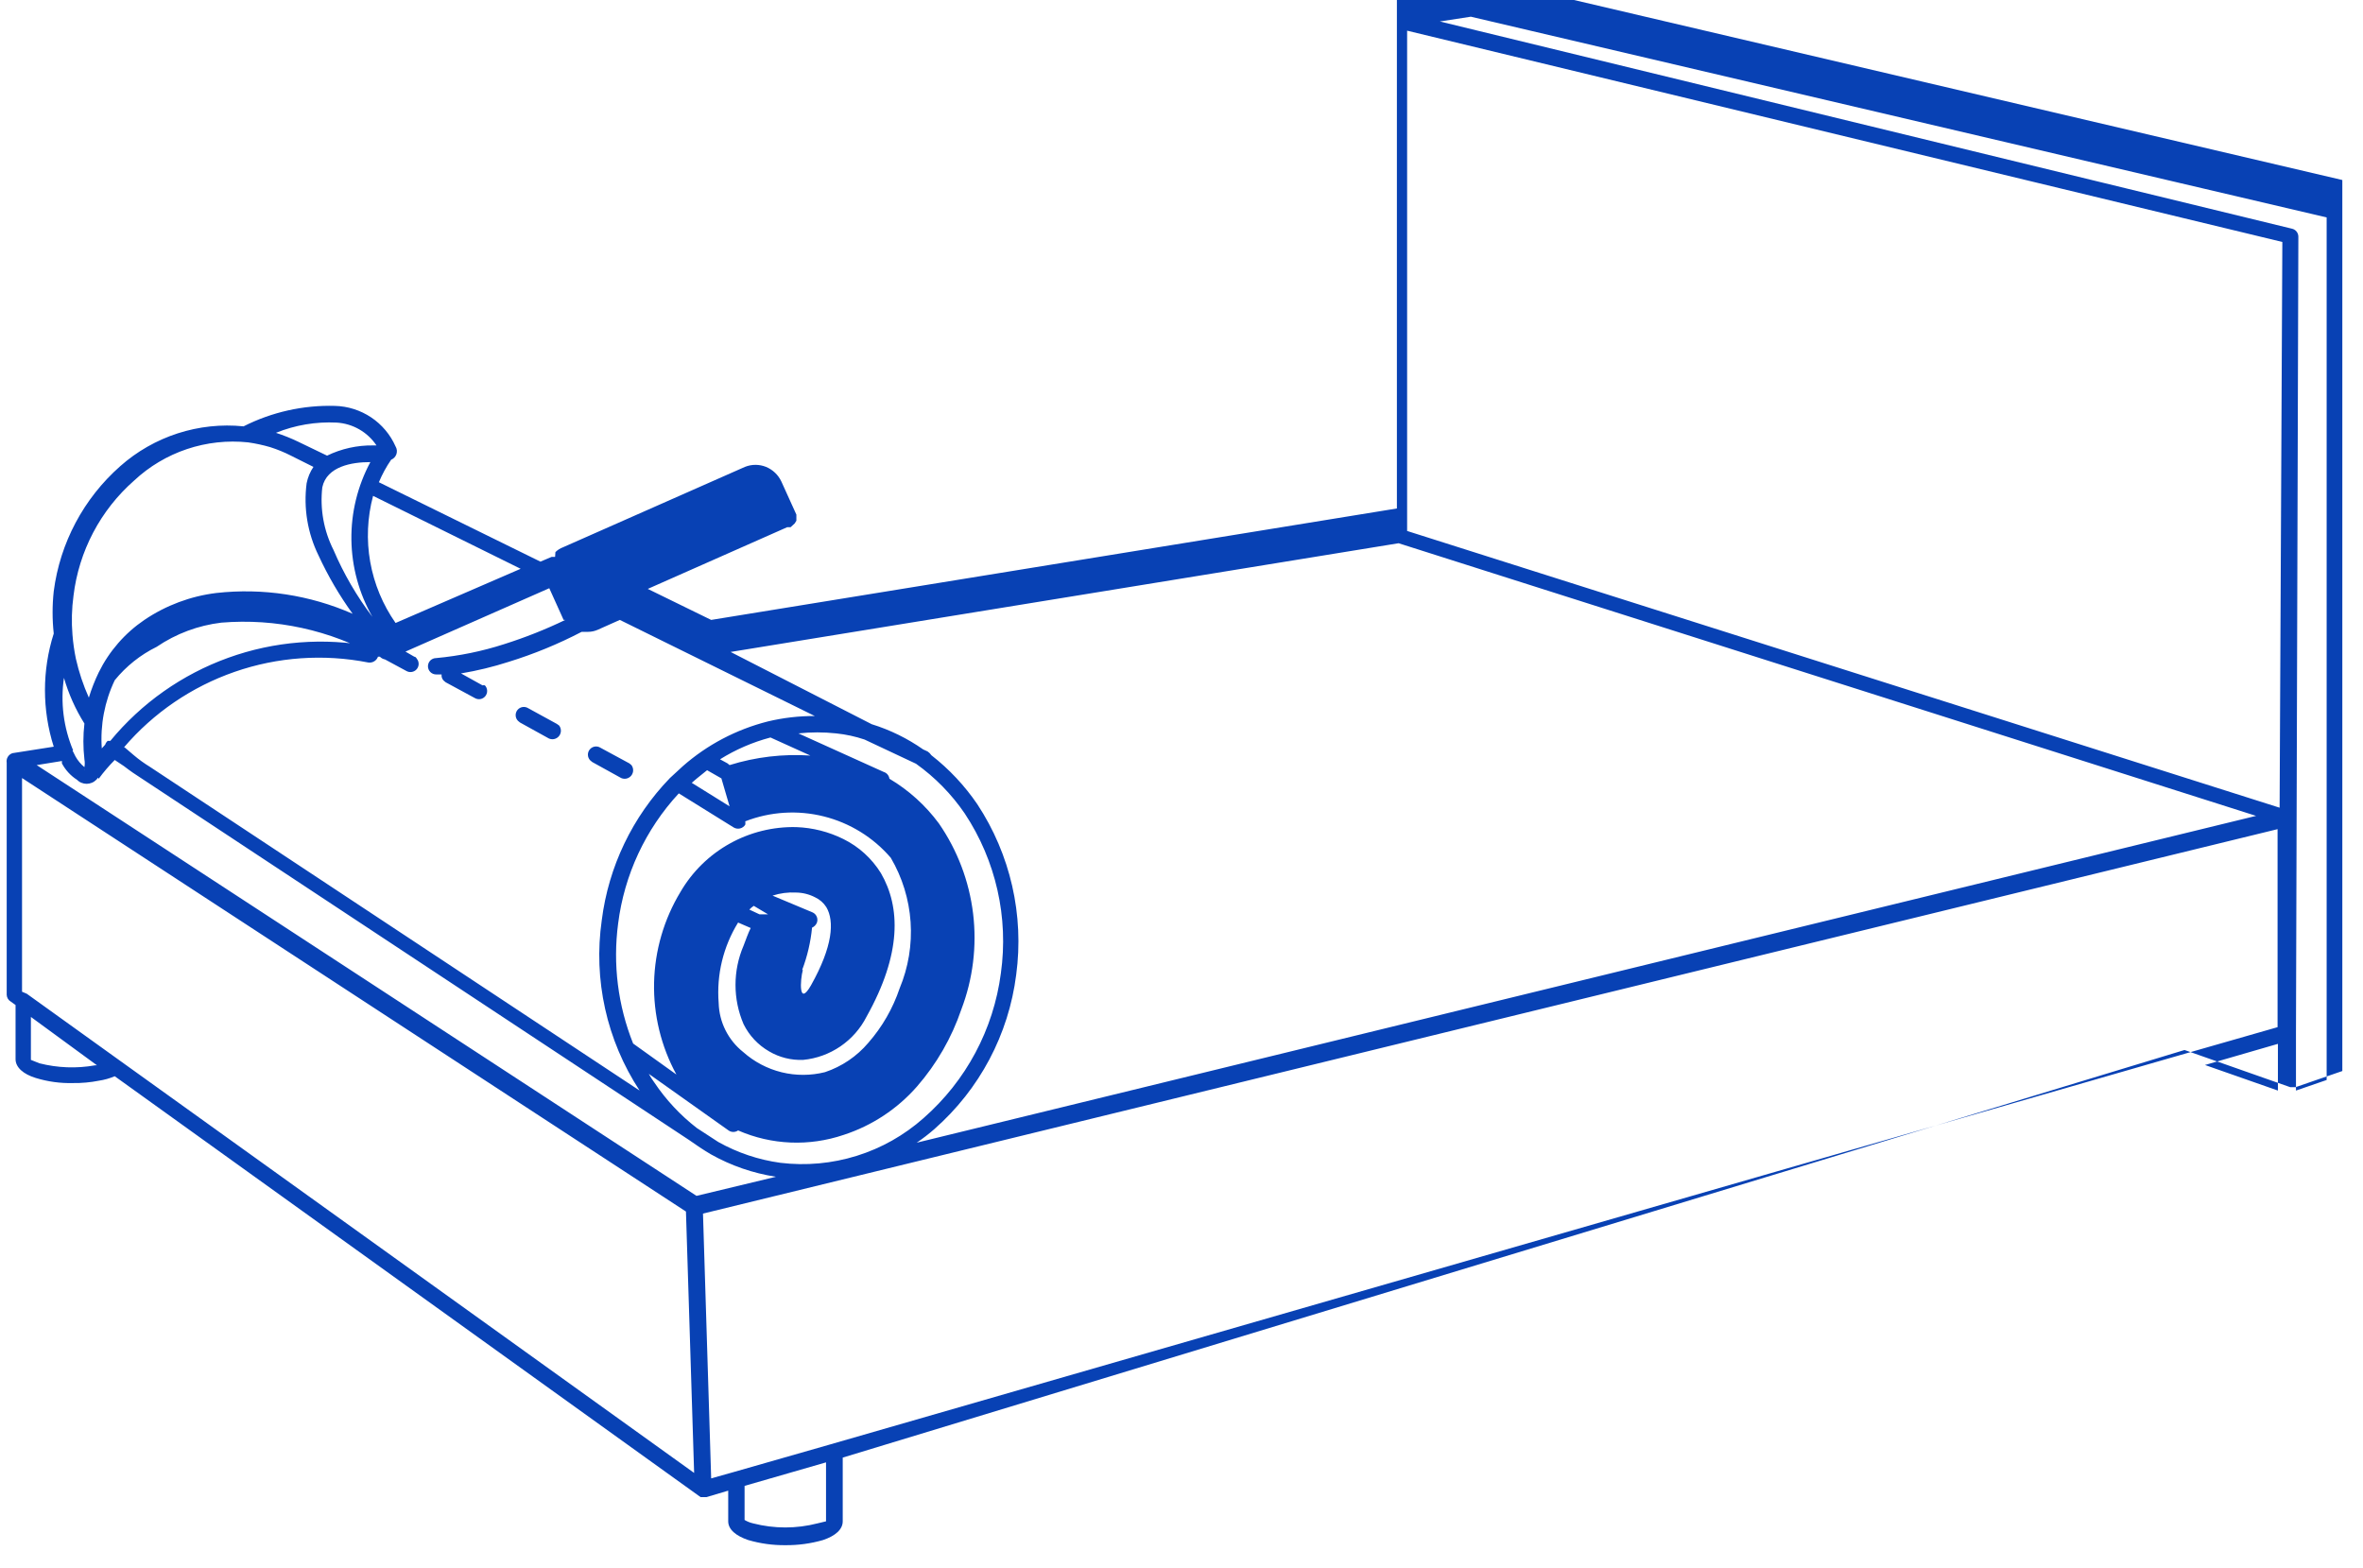 <svg width="104" height="69" viewBox="0 0 104 69" fill="none" xmlns="http://www.w3.org/2000/svg">
<g clip-path="url(#clip0_4542_932)">
<path d="M63.37 0.945L100.87 10.065C100.952 10.082 101.025 10.128 101.077 10.194C101.129 10.259 101.157 10.341 101.155 10.425L101.05 45.465V48L102.4 47.535V9.57L64.735 0.735L63.37 0.945ZM100.33 35.55L100.45 10.65L61.93 1.35V23.37L100.33 35.55ZM36.355 66.96V64.365L32.77 65.4V66.9C32.886 66.969 33.013 67.02 33.145 67.05C34.075 67.29 35.05 67.29 35.98 67.05L36.355 66.96ZM1.36 44.76V46.65L1.735 46.8C2.534 47.004 3.368 47.035 4.18 46.89H4.27L1.36 44.76ZM1.18 43.74L5.23 46.65L30.55 64.83L30.19 53.325L0.97 34.245V43.65L1.18 43.74ZM97.045 46.875L100.255 48V45.945L97.045 46.875ZM95.74 46.5L100.24 45.21V36.495L30.94 53.415L31.3 65.07L32.26 64.8L36.505 63.585L95.74 46.5ZM38.365 31.875C39.173 32.125 39.937 32.5 40.63 32.985L40.825 33.075C40.891 33.118 40.947 33.174 40.99 33.24C41.773 33.85 42.456 34.579 43.015 35.4C44.471 37.612 45.078 40.275 44.725 42.9C44.394 45.528 43.114 47.945 41.125 49.695C40.878 49.911 40.617 50.112 40.345 50.295L99.295 35.91L61.555 23.91L32.155 28.695L38.365 31.875ZM24.16 32.505C24.236 32.538 24.321 32.546 24.402 32.526C24.483 32.506 24.554 32.459 24.606 32.394C24.657 32.329 24.686 32.248 24.686 32.165C24.687 32.082 24.66 32.001 24.61 31.935L24.505 31.86L23.245 31.17C23.171 31.123 23.082 31.106 22.995 31.12C22.908 31.135 22.83 31.18 22.775 31.248C22.72 31.317 22.691 31.403 22.695 31.491C22.698 31.578 22.734 31.662 22.795 31.725L22.885 31.8L24.16 32.505ZM27.34 34.245C27.416 34.278 27.501 34.286 27.582 34.266C27.663 34.246 27.734 34.199 27.786 34.134C27.837 34.069 27.866 33.988 27.866 33.905C27.867 33.822 27.84 33.741 27.79 33.675L27.7 33.6L26.425 32.91C26.351 32.863 26.262 32.846 26.175 32.86C26.088 32.875 26.01 32.92 25.955 32.989C25.899 33.057 25.871 33.143 25.875 33.23C25.878 33.318 25.914 33.401 25.975 33.465L26.065 33.54L27.34 34.245ZM14.395 20.055C15.026 19.749 15.719 19.595 16.42 19.605H16.57C16.375 19.314 16.114 19.071 15.81 18.897C15.506 18.723 15.165 18.621 14.815 18.6C13.903 18.555 12.992 18.709 12.145 19.05C12.478 19.158 12.804 19.288 13.12 19.44L14.395 20.055ZM3.19 27.945C3.218 28.298 3.268 28.648 3.34 28.995C3.473 29.582 3.664 30.155 3.91 30.705C4.026 30.324 4.172 29.953 4.345 29.595C4.804 28.664 5.496 27.868 6.355 27.285C7.302 26.645 8.386 26.239 9.52 26.1C11.566 25.872 13.635 26.188 15.52 27.015C14.938 26.21 14.436 25.352 14.02 24.45C13.536 23.465 13.353 22.358 13.495 21.27C13.546 21.012 13.648 20.767 13.795 20.55L12.805 20.055C12.511 19.905 12.204 19.78 11.89 19.68C11.57 19.587 11.245 19.517 10.915 19.47C10.008 19.375 9.092 19.477 8.228 19.766C7.363 20.056 6.571 20.528 5.905 21.15C4.421 22.454 3.471 24.259 3.235 26.22C3.157 26.791 3.142 27.37 3.19 27.945ZM3.19 33.03L3.325 33.3C3.425 33.477 3.558 33.635 3.715 33.765C3.736 33.651 3.736 33.534 3.715 33.42C3.655 32.897 3.655 32.368 3.715 31.845C3.322 31.221 3.019 30.544 2.815 29.835C2.656 30.917 2.796 32.022 3.22 33.03H3.19ZM16.27 20.34C15.505 20.34 14.38 20.52 14.185 21.45C14.077 22.398 14.249 23.358 14.68 24.21C15.127 25.256 15.702 26.244 16.39 27.15C15.8 26.115 15.482 24.948 15.466 23.756C15.45 22.565 15.737 21.39 16.3 20.34H16.27ZM3.715 33.84C3.715 33.84 3.73 33.885 3.745 33.885L3.715 33.84ZM4.315 34.23L4.24 34.32C4.184 34.377 4.118 34.422 4.044 34.452C3.971 34.483 3.892 34.499 3.812 34.499C3.733 34.499 3.654 34.483 3.581 34.452C3.507 34.422 3.441 34.377 3.385 34.32C3.107 34.14 2.88 33.892 2.725 33.6C2.722 33.565 2.722 33.53 2.725 33.495L1.615 33.675L30.655 52.635L34.15 51.795C33.143 51.64 32.172 51.305 31.285 50.805C30.955 50.61 30.64 50.4 30.325 50.175L6.25 34.275C5.976 34.103 5.71 33.918 5.455 33.72L5.05 33.45C4.795 33.707 4.559 33.983 4.345 34.275L4.315 34.23ZM22.915 25.035L16.42 21.825C16.166 22.773 16.123 23.765 16.294 24.732C16.466 25.699 16.846 26.616 17.41 27.42L22.915 25.035ZM24.445 24.3C24.539 24.208 24.652 24.136 24.775 24.09L32.785 20.55C33.083 20.43 33.417 20.43 33.715 20.55C34.013 20.673 34.253 20.903 34.39 21.195L35.05 22.65V22.725C35.05 22.725 35.05 22.815 35.05 22.845V22.92L34.975 23.04L34.795 23.205H34.645L28.51 25.92L31.3 27.285L61.48 22.38V-0.12C61.479 -0.208 61.511 -0.294 61.569 -0.36C61.627 -0.426 61.708 -0.469 61.795 -0.48L64.9 -0.99C64.949 -1.005 65.001 -1.005 65.05 -0.99L103.075 7.92C103.156 7.94 103.227 7.986 103.279 8.051C103.331 8.116 103.359 8.197 103.36 8.28V46.755C103.365 46.835 103.345 46.914 103.302 46.982C103.259 47.049 103.195 47.101 103.12 47.13L101.035 47.85H100.795L96.145 46.215L37.09 64.155V66.96C37.09 67.32 36.76 67.605 36.22 67.785C35.684 67.939 35.128 68.015 34.57 68.01C34.017 68.016 33.466 67.94 32.935 67.785C32.395 67.605 32.05 67.32 32.05 66.96V65.61L31.09 65.895H30.985H30.835L5.05 47.37C4.829 47.463 4.597 47.529 4.36 47.565C3.98 47.64 3.593 47.676 3.205 47.67C2.651 47.684 2.099 47.608 1.57 47.445C1.03 47.28 0.685 46.98 0.685 46.62V44.235L0.475 44.085C0.422 44.054 0.378 44.011 0.346 43.958C0.315 43.906 0.297 43.846 0.295 43.785V33.57C0.28 33.481 0.297 33.389 0.344 33.312C0.391 33.235 0.464 33.177 0.55 33.15L2.365 32.865C1.85 31.245 1.85 29.505 2.365 27.885C2.298 27.267 2.298 26.643 2.365 26.025C2.641 23.896 3.681 21.94 5.29 20.52C6.025 19.868 6.887 19.376 7.821 19.074C8.756 18.772 9.743 18.666 10.72 18.765C11.964 18.136 13.346 17.826 14.74 17.865C15.308 17.879 15.861 18.054 16.334 18.37C16.807 18.686 17.18 19.13 17.41 19.65C17.44 19.7 17.459 19.756 17.466 19.814C17.472 19.873 17.466 19.932 17.448 19.987C17.429 20.043 17.399 20.094 17.358 20.137C17.318 20.179 17.269 20.213 17.215 20.235C17.001 20.545 16.82 20.877 16.675 21.225L23.785 24.72L24.28 24.51H24.43L24.445 24.3ZM39.145 34.275C39.994 34.779 40.733 35.447 41.32 36.24C42.138 37.422 42.655 38.785 42.828 40.212C43 41.639 42.822 43.087 42.31 44.43C41.886 45.676 41.224 46.827 40.36 47.82C39.496 48.807 38.382 49.543 37.135 49.95C35.615 50.467 33.956 50.398 32.485 49.755C32.424 49.799 32.35 49.822 32.275 49.822C32.2 49.822 32.126 49.799 32.065 49.755L28.555 47.265C28.626 47.395 28.706 47.521 28.795 47.64C29.308 48.406 29.941 49.085 30.67 49.65L31.615 50.265C32.46 50.738 33.386 51.049 34.345 51.18C35.474 51.317 36.62 51.212 37.706 50.873C38.792 50.535 39.794 49.969 40.645 49.215C42.517 47.574 43.727 45.308 44.05 42.84C44.397 40.379 43.832 37.877 42.46 35.805C41.879 34.954 41.153 34.213 40.315 33.615L38.05 32.55C37.646 32.414 37.229 32.324 36.805 32.28C36.252 32.22 35.693 32.22 35.14 32.28L38.89 33.975C38.957 33.995 39.017 34.034 39.062 34.087C39.107 34.14 39.136 34.206 39.145 34.275ZM32.11 33.675C33.259 33.317 34.464 33.175 35.665 33.255L33.91 32.46C33.126 32.667 32.378 32.99 31.69 33.42L32.02 33.6L32.11 33.675ZM32.11 35.49L31.75 34.26L31.12 33.9L30.655 34.275L30.445 34.455L32.11 35.49ZM32.485 40.605C31.831 41.664 31.531 42.904 31.63 44.145C31.641 44.562 31.743 44.972 31.93 45.345C32.117 45.718 32.383 46.046 32.71 46.305C33.192 46.735 33.773 47.04 34.4 47.195C35.028 47.349 35.683 47.347 36.31 47.19C37.051 46.942 37.71 46.496 38.215 45.9C38.829 45.199 39.298 44.383 39.595 43.5C39.98 42.577 40.144 41.578 40.077 40.581C40.009 39.584 39.711 38.617 39.205 37.755C38.435 36.858 37.405 36.221 36.258 35.934C35.111 35.646 33.902 35.722 32.8 36.15C32.809 36.199 32.809 36.25 32.8 36.3C32.748 36.382 32.665 36.441 32.569 36.464C32.474 36.486 32.374 36.47 32.29 36.42L29.875 34.92C28.408 36.504 27.475 38.508 27.205 40.65C26.968 42.437 27.195 44.256 27.865 45.93L29.77 47.295C29.094 46.056 28.756 44.661 28.787 43.251C28.819 41.84 29.22 40.462 29.95 39.255C30.468 38.367 31.214 37.634 32.111 37.133C33.008 36.632 34.023 36.38 35.05 36.405C35.769 36.431 36.475 36.61 37.12 36.93C37.8 37.266 38.371 37.785 38.77 38.43C39.64 39.93 39.685 41.985 38.14 44.745C37.873 45.271 37.477 45.722 36.989 46.055C36.502 46.388 35.938 46.593 35.35 46.65C34.824 46.672 34.303 46.542 33.85 46.275C33.364 45.995 32.972 45.578 32.725 45.075C32.491 44.53 32.371 43.943 32.371 43.35C32.371 42.757 32.491 42.17 32.725 41.625C32.83 41.355 32.92 41.085 33.04 40.845L32.485 40.605ZM33.175 39.87C33.103 39.917 33.038 39.972 32.98 40.035L33.43 40.245H33.565H33.805L33.175 39.87ZM35.335 42.69C35.215 43.125 35.14 44.34 35.695 43.365C36.655 41.655 36.73 40.545 36.37 39.93C36.25 39.74 36.078 39.589 35.875 39.495C35.615 39.36 35.328 39.288 35.035 39.285C34.685 39.266 34.334 39.312 34 39.42L35.755 40.155C35.842 40.191 35.911 40.261 35.947 40.347C35.984 40.434 35.985 40.532 35.95 40.62C35.909 40.714 35.834 40.789 35.74 40.83C35.678 41.466 35.532 42.092 35.305 42.69H35.335ZM5.485 32.895L5.89 33.24C6.111 33.428 6.347 33.598 6.595 33.75L28.15 48C26.7 45.786 26.108 43.119 26.485 40.5C26.783 38.145 27.835 35.951 29.485 34.245L30.055 33.72C31.127 32.778 32.407 32.105 33.79 31.755C34.468 31.592 35.163 31.512 35.86 31.515L27.28 27.285L26.305 27.72C26.172 27.778 26.03 27.809 25.885 27.81H25.6C24.572 28.346 23.498 28.788 22.39 29.13C21.703 29.351 21.002 29.521 20.29 29.64L21.235 30.165C21.27 30.158 21.305 30.158 21.34 30.165C21.401 30.228 21.436 30.311 21.44 30.399C21.444 30.487 21.415 30.573 21.36 30.641C21.305 30.709 21.227 30.755 21.14 30.77C21.053 30.784 20.965 30.766 20.89 30.72L19.615 30.03L19.525 29.955C19.491 29.919 19.465 29.877 19.449 29.83C19.434 29.783 19.429 29.734 19.435 29.685H19.195C19.099 29.685 19.008 29.647 18.94 29.579C18.873 29.512 18.835 29.42 18.835 29.325C18.835 29.229 18.873 29.138 18.94 29.07C19.008 29.003 19.099 28.965 19.195 28.965C20.215 28.871 21.221 28.665 22.195 28.35C23.114 28.06 24.012 27.704 24.88 27.285H24.805L24.175 25.89L17.845 28.68L18.235 28.905C18.31 28.905 18.34 28.995 18.385 29.055C18.421 29.123 18.433 29.202 18.421 29.278C18.408 29.355 18.372 29.425 18.316 29.479C18.26 29.533 18.189 29.567 18.112 29.577C18.035 29.587 17.958 29.573 17.89 29.535L16.945 29.025C16.859 29.009 16.781 28.967 16.72 28.905H16.615C14.526 27.73 12.133 27.208 9.745 27.405C8.723 27.526 7.746 27.892 6.895 28.47C6.181 28.821 5.552 29.323 5.05 29.94C4.604 30.874 4.408 31.907 4.48 32.94L4.63 32.775C4.65 32.712 4.687 32.655 4.735 32.61H4.855C6.225 30.947 8.018 29.683 10.045 28.952C12.072 28.221 14.259 28.049 16.375 28.455C16.421 28.464 16.464 28.482 16.503 28.508C16.542 28.534 16.575 28.568 16.6 28.607C16.625 28.646 16.642 28.69 16.65 28.736C16.658 28.782 16.656 28.829 16.645 28.875C16.62 28.968 16.562 29.048 16.482 29.1C16.402 29.153 16.305 29.174 16.21 29.16C14.247 28.773 12.217 28.915 10.327 29.571C8.437 30.227 6.755 31.374 5.455 32.895H5.485Z" fill="#0841B4"/>
</g>
<defs>
<clipPath id="clip0_4542_932">
<rect width="102.84" height="68.025" fill="white" transform="translate(0.25)"/>
</clipPath>
</defs>
</svg>
